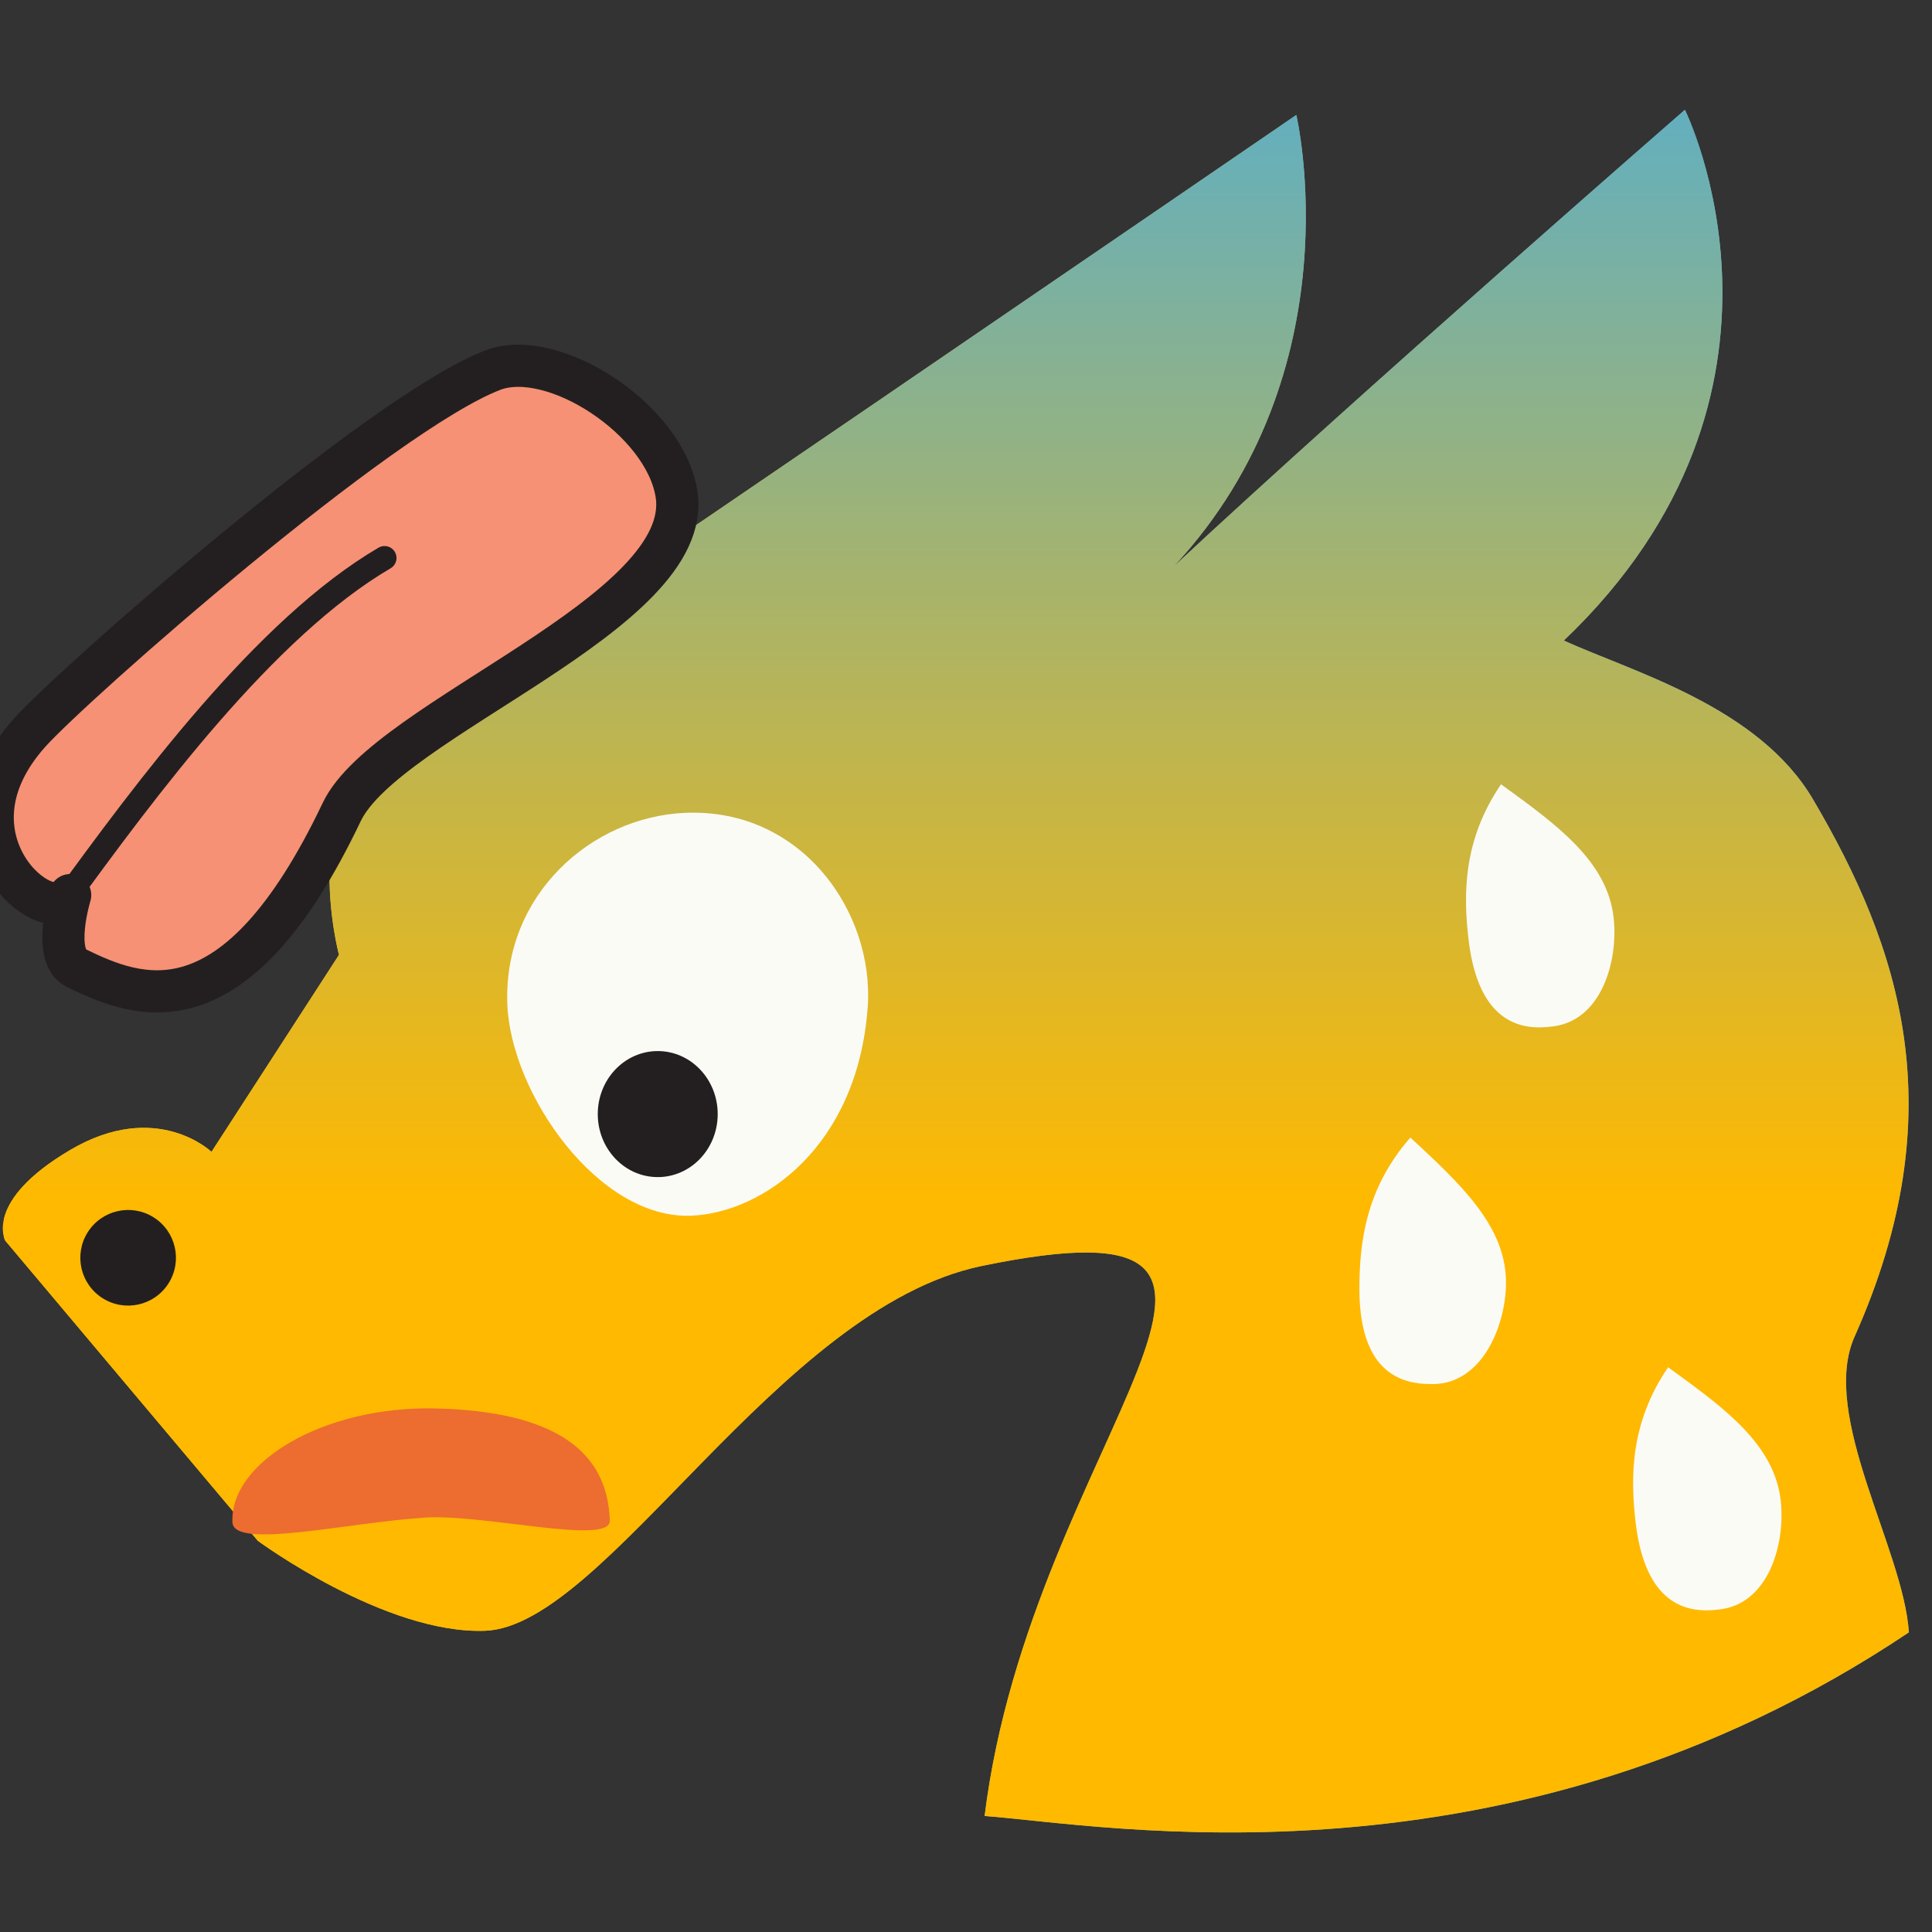 <?xml version="1.0" encoding="UTF-8" standalone="no"?>
<!DOCTYPE svg PUBLIC "-//W3C//DTD SVG 1.1//EN" "http://www.w3.org/Graphics/SVG/1.1/DTD/svg11.dtd">
<svg width="32px" height="32px" viewBox="0 0 512 512" version="1.1" xmlns="http://www.w3.org/2000/svg" xmlns:xlink="http://www.w3.org/1999/xlink" xml:space="preserve" xmlns:serif="http://www.serif.com/" style="fill-rule:evenodd;clip-rule:evenodd;stroke-linejoin:round;stroke-miterlimit:2;">
    <rect x="0" y="0" width="512" height="512" fill="#333333" stroke="none"/>
    <rect id="Artboard1" x="0" y="0" width="512" height="512" style="fill:none;"/>
    <clipPath id="_clip1">
        <rect id="Artboard11" serif:id="Artboard1" x="0" y="0" width="512" height="512"/>
    </clipPath>
    <g clip-path="url(#_clip1)">
        <g transform="matrix(-1,0,0,1,18.569,264.278)">
            <path d="M0,40.498C-22.918,26.966 -37.479,40.976 -37.479,40.976L-71.268,-11.234C-71.268,-11.234 -59.519,-54.613 -86.812,-71.714C-104.61,-82.866 -324.966,-233.814 -324.966,-233.814C-324.966,-233.814 -340.941,-166.18 -292.476,-114.156C-342.431,-160.724 -427.948,-235.178 -427.948,-235.178C-427.948,-235.178 -465.051,-160.473 -395.854,-94.522C-414.436,-86.105 -447.466,-76.969 -461.895,-52.445C-484.869,-13.398 -499.622,30.131 -472.916,89.943C-463.614,110.778 -485.872,146.265 -487.306,168.312C-381.232,239.402 -273.769,219.283 -242.365,216.976C-254.775,116.758 -338.065,51.277 -241.578,71.222C-187.617,82.376 -141.824,166.726 -109.99,167.893C-83.402,168.867 -49.765,144.055 -49.765,144.055L17.191,64.489C17.191,64.489 22.918,54.031 0,40.498" style="fill:url(#_Linear2);fill-rule:nonzero;"/>
            <clipPath id="_clip3">
                <path d="M0,40.498C-22.918,26.966 -37.479,40.976 -37.479,40.976L-71.268,-11.234C-71.268,-11.234 -59.519,-54.613 -86.812,-71.714C-104.61,-82.866 -324.966,-233.814 -324.966,-233.814C-324.966,-233.814 -340.941,-166.18 -292.476,-114.156C-342.431,-160.724 -427.948,-235.178 -427.948,-235.178C-427.948,-235.178 -465.051,-160.473 -395.854,-94.522C-414.436,-86.105 -447.466,-76.969 -461.895,-52.445C-484.869,-13.398 -499.622,30.131 -472.916,89.943C-463.614,110.778 -485.872,146.265 -487.306,168.312C-381.232,239.402 -273.769,219.283 -242.365,216.976C-254.775,116.758 -338.065,51.277 -241.578,71.222C-187.617,82.376 -141.824,166.726 -109.99,167.893C-83.402,168.867 -49.765,144.055 -49.765,144.055L17.191,64.489C17.191,64.489 22.918,54.031 0,40.498" clip-rule="nonzero"/>
            </clipPath>
            <g clip-path="url(#_clip3)">
                <g transform="matrix(-6.12323e-17,1,1,6.12323e-17,-494.129,-264.396)">
                    <rect x="1.115" y="0.997" width="510.586" height="510.586" style="fill:url(#_Linear4);"/>
                </g>
            </g>
        </g>
        <g transform="matrix(0.531,-0.847,0.847,0.531,45.36,327.803)">
            <path d="M-10.739,-19.403C-17.74,-19.403 -23.413,-13.729 -23.414,-6.728C-23.414,0.271 -17.739,5.946 -10.739,5.945C-3.739,5.944 1.935,0.271 1.936,-6.729C1.936,-13.729 -3.739,-19.403 -10.739,-19.403" style="fill:rgb(35,31,32);fill-rule:nonzero;"/>
        </g>
        <g transform="matrix(1,0,0,1,-681.081,60.811)">
            <path d="M862.602,154.601C893.612,153.25 912.866,181.011 911.025,206.177C908.322,243.123 883.249,260.506 864.403,261.358C839.72,262.473 816.401,228.978 815.529,205.277C814.46,176.207 837.92,155.676 862.602,154.601Z" style="fill:rgb(251,251,246);"/>
        </g>
        <g transform="matrix(1.196,0,0,1.196,-70.957,-29.416)">
            <ellipse cx="205.07" cy="271.455" rx="13.288" ry="13.964" style="fill:rgb(35,31,32);"/>
        </g>
        <g transform="matrix(1,0,0,1,-671.171,110.811)">
            <path d="M732.773,292.626C732.009,276.762 756.915,261.672 786.827,262.446C817.619,263.243 832.198,273.348 832.773,292.176C832.975,298.816 799.37,290.364 783.792,291.364C763.281,292.682 733.123,299.897 732.773,292.626Z" style="fill:rgb(237,108,48);"/>
        </g>
        <g transform="matrix(1,0,0,1,-558.558,12.387)">
            <path d="M932.326,289.073C920.618,302.408 918.831,316.646 918.812,329.05C918.788,344.112 923.903,354.341 937.393,354.388C951.072,355.015 957.502,339.313 957.663,327.924C957.877,312.784 945.874,301.636 932.326,289.073Z" style="fill:rgb(251,251,246);"/>
        </g>
        <g transform="matrix(0.993,-0.121,0.121,0.993,-562.989,33.613)">
            <path d="M932.326,289.073C920.618,302.408 918.831,316.646 918.812,329.05C918.788,344.112 923.903,354.341 937.393,354.388C951.072,355.015 957.502,339.313 957.663,327.924C957.877,312.784 945.874,301.636 932.326,289.073Z" style="fill:rgb(251,251,246);"/>
        </g>
        <g transform="matrix(0.993,-0.121,0.121,0.993,-518.708,188.104)">
            <path d="M932.326,289.073C920.618,302.408 918.831,316.646 918.812,329.05C918.788,344.112 923.903,354.341 937.393,354.388C951.072,355.015 957.502,339.313 957.663,327.924C957.877,312.784 945.874,301.636 932.326,289.073Z" style="fill:rgb(251,251,246);"/>
        </g>
        <g transform="matrix(-0.981,0.197,0.197,0.981,145.634,209.642)">
            <path d="M-7.252,-112.268C24.071,-107.01 118.1,-52.647 131.943,-42.286C162.082,-19.726 137.094,10.607 129.901,2.017C129.901,2.017 137.941,16.858 132.136,21.278C117.756,32.228 94.767,47.635 55.046,-5.412C38.542,-27.453 -46.999,-38.54 -48.455,-70.444C-49.367,-90.444 -24.05,-115.088 -7.252,-112.268Z" style="fill:rgb(246,145,117);fill-rule:nonzero;stroke:rgb(35,31,32);stroke-width:11.17px;"/>
        </g>
        <g transform="matrix(1,0,0,1,-9.053,12.595)">
            <path d="M25.552,226.986C47.797,196.429 79.248,153.845 110.965,135.276" style="fill:none;stroke:rgb(35,31,32);stroke-width:6.33px;stroke-linecap:round;stroke-miterlimit:1.5;"/>
        </g>
    </g>
    <defs>
        <linearGradient id="_Linear2" x1="0" y1="0" x2="1" y2="0" gradientUnits="userSpaceOnUse" gradientTransform="matrix(510.517,0,0,477.717,-492.69,5.045)"><stop offset="0" style="stop-color:rgb(82,174,211);stop-opacity:1"/><stop offset="1" style="stop-color:rgb(255,186,0);stop-opacity:1"/></linearGradient>
        <linearGradient id="_Linear4" x1="0" y1="0" x2="1" y2="0" gradientUnits="userSpaceOnUse" gradientTransform="matrix(510.586,0,0,510.586,1.115,256.29)"><stop offset="0" style="stop-color:rgb(82,174,211);stop-opacity:1"/><stop offset="0.62" style="stop-color:rgb(255,185,0);stop-opacity:1"/><stop offset="1" style="stop-color:rgb(255,186,0);stop-opacity:1"/></linearGradient>
    </defs>
</svg>
